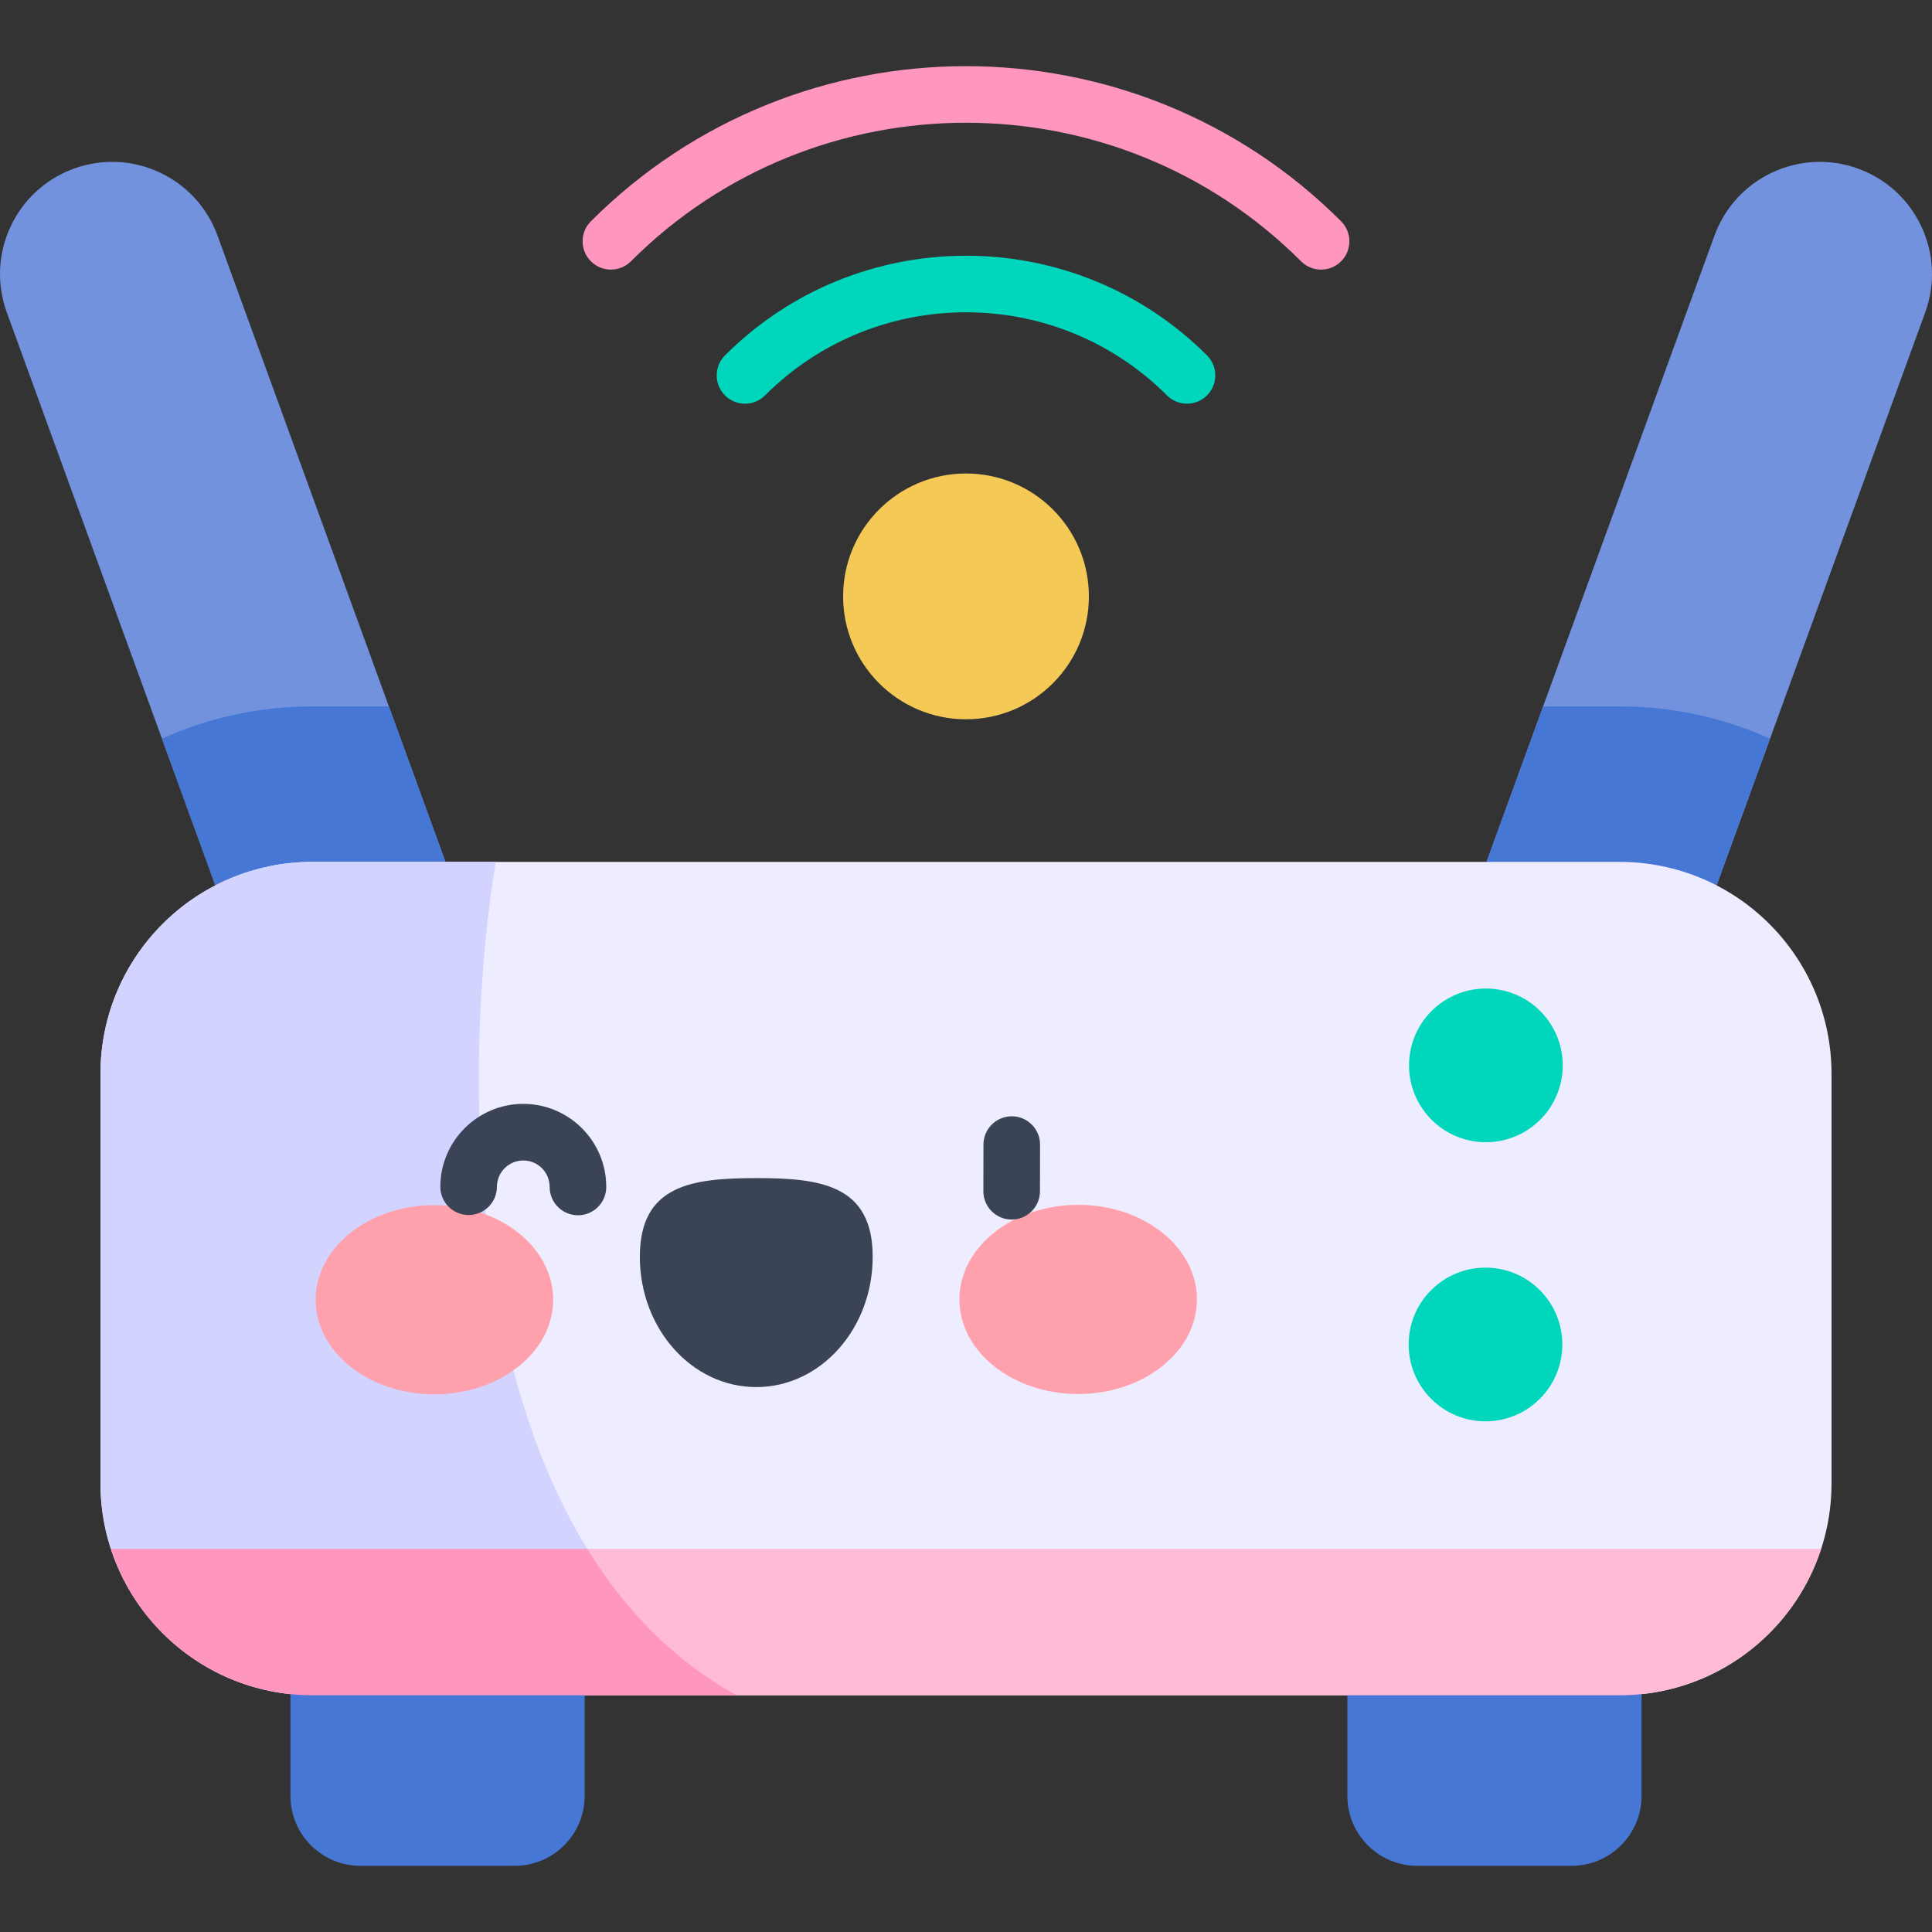 <svg id="Capa_1" enable-background="new 0 0 512 512" height="512" viewBox="0 0 512 512" width="512" xmlns="http://www.w3.org/2000/svg"><rect x="0" y="0" width="512" height="512" fill="#333333" stroke="none"/><g><path d="m79.704 296.824-77.903-214.037c-5.614-15.424 2.339-32.479 17.762-38.093 15.428-5.614 32.479 2.339 38.093 17.762l77.903 214.037c5.614 15.424-2.339 32.479-17.762 38.093-15.482 5.635-32.5-2.395-38.093-17.762z" fill="#7292de"/><path d="m394.203 314.586c-15.424-5.614-23.377-22.668-17.762-38.093l77.903-214.037c5.614-15.424 22.668-23.377 38.093-17.762 15.424 5.614 23.377 22.668 17.762 38.093l-77.903 214.037c-5.595 15.373-22.624 23.394-38.093 17.762z" fill="#7292de"/><path d="m469.083 195.753c-12.183-5.492-25.689-8.552-39.897-8.552h-20.245l-32.5 89.293c-5.614 15.424 2.339 32.479 17.762 38.093 15.468 5.631 32.497-2.389 38.093-17.762z" fill="#4677d4"/><path d="m42.917 195.753 36.787 101.071c5.593 15.367 22.611 23.397 38.092 17.762 15.424-5.614 23.377-22.668 17.762-38.093l-32.5-89.293h-20.244c-14.208.001-27.714 3.06-39.897 8.553z" fill="#4677d4"/><path d="m429.186 449.266h-346.372c-31.032 0-56.189-25.157-56.189-56.189v-108.48c0-31.032 25.157-56.189 56.189-56.189h346.372c31.033 0 56.189 25.157 56.189 56.189v108.479c0 31.033-25.156 56.19-56.189 56.19z" fill="#eeecff"/><path d="m94.627 428.266 61-17.79c-31.955-51.905-32.495-131.252-24.27-182.067h-48.543c-31.032 0-56.189 25.157-56.189 56.189v108.479c0 6.074.976 11.918 2.759 17.398z" fill="#d3d3ff"/><circle cx="256" cy="158.049" fill="#f5c956" r="32.566"/><path d="m314.565 106.984c-1.919 0-3.839-.732-5.303-2.197-29.369-29.368-77.154-29.368-106.523 0-2.929 2.929-7.678 2.929-10.606 0-2.929-2.929-2.929-7.678 0-10.606 35.217-35.217 92.52-35.217 127.736 0 2.929 2.929 2.929 7.678 0 10.606-1.465 1.464-3.385 2.197-5.304 2.197z" fill="#00d6bc"/><path d="m350.102 71.447c-1.92 0-3.839-.732-5.303-2.197-48.964-48.964-128.635-48.963-177.598 0-2.929 2.929-7.678 2.93-10.606 0-2.929-2.929-2.929-7.678 0-10.606 54.813-54.813 143.999-54.813 198.811 0 2.929 2.929 2.929 7.678 0 10.606-1.465 1.464-3.385 2.197-5.304 2.197z" fill="#ff96c0"/><g><g><path d="m146.596 344.428c.007 13.843-14.079 25.072-31.463 25.081-17.383.009-31.481-11.206-31.488-25.049s14.079-25.073 31.463-25.082c17.384-.008 31.481 11.207 31.488 25.05z" fill="#ffa1ac"/><path d="m254.253 344.374c.007 13.843 14.105 25.058 31.488 25.049s31.47-11.238 31.463-25.081c-.007-13.844-14.105-25.059-31.488-25.05-17.384.009-31.47 11.239-31.463 25.082z" fill="#ffa1ac"/><path d="m231.272 333.054c-.01-19.068-13.824-20.852-30.864-20.844-17.04.009-30.852 1.807-30.843 20.875.01 19.067 13.831 34.518 30.871 34.509s30.846-15.473 30.836-34.54z" fill="#3b4456"/></g><g fill="#3b4456"><path d="m268.106 323.191c-.005 0-.01 0-.015 0-4.142-.008-7.494-3.372-7.486-7.514l.023-12.362c.008-4.137 3.365-7.486 7.499-7.486h.015c4.142.008 7.494 3.372 7.486 7.514l-.023 12.362c-.007 4.137-3.364 7.486-7.499 7.486z"/><path d="m153.164 322.059c-.006 0-.011 0-.017 0-4.142-.009-7.493-3.375-7.483-7.517.008-3.853-3.119-6.994-6.972-7.002-.005 0-.01 0-.016 0-3.846 0-6.979 3.124-6.987 6.972-.009 4.136-3.366 7.483-7.5 7.483-.006 0-.011 0-.017 0-4.142-.009-7.493-3.374-7.483-7.517.027-12.106 9.886-21.939 21.986-21.939h.049c12.124.027 21.965 9.912 21.939 22.035-.009 4.138-3.365 7.485-7.499 7.485z"/></g></g><ellipse cx="393.749" cy="282.17" fill="#00d6bc" rx="20.368" ry="20.368" transform="matrix(.23 -.973 .973 .23 28.662 600.556)"/><path d="m375.613 494.466h40.868c10.245 0 18.549-8.305 18.549-18.549v-38.567h-77.967v38.566c.001 10.245 8.305 18.55 18.55 18.55z" fill="#4677d4"/><path d="m155.633 410.474c-2.469 16.331 10.548 32.773 39.611 38.792h233.942c24.958 0 46.104-16.278 53.43-38.792z" fill="#ffbbd5"/><path d="m136.387 494.466h-40.868c-10.244 0-18.549-8.305-18.549-18.549v-38.567h77.967v38.566c-.001 10.245-8.305 18.55-18.55 18.55z" fill="#4677d4"/><path d="m82.814 449.266h112.43c-16.702-9.149-29.672-22.647-39.611-38.792h-126.249c7.326 22.514 28.472 38.792 53.43 38.792z" fill="#ff96c0"/><ellipse cx="393.749" cy="356.295" fill="#00d6bc" rx="20.368" ry="20.368" transform="matrix(.707 -.707 .707 .707 -136.612 382.779)"/></g></svg>